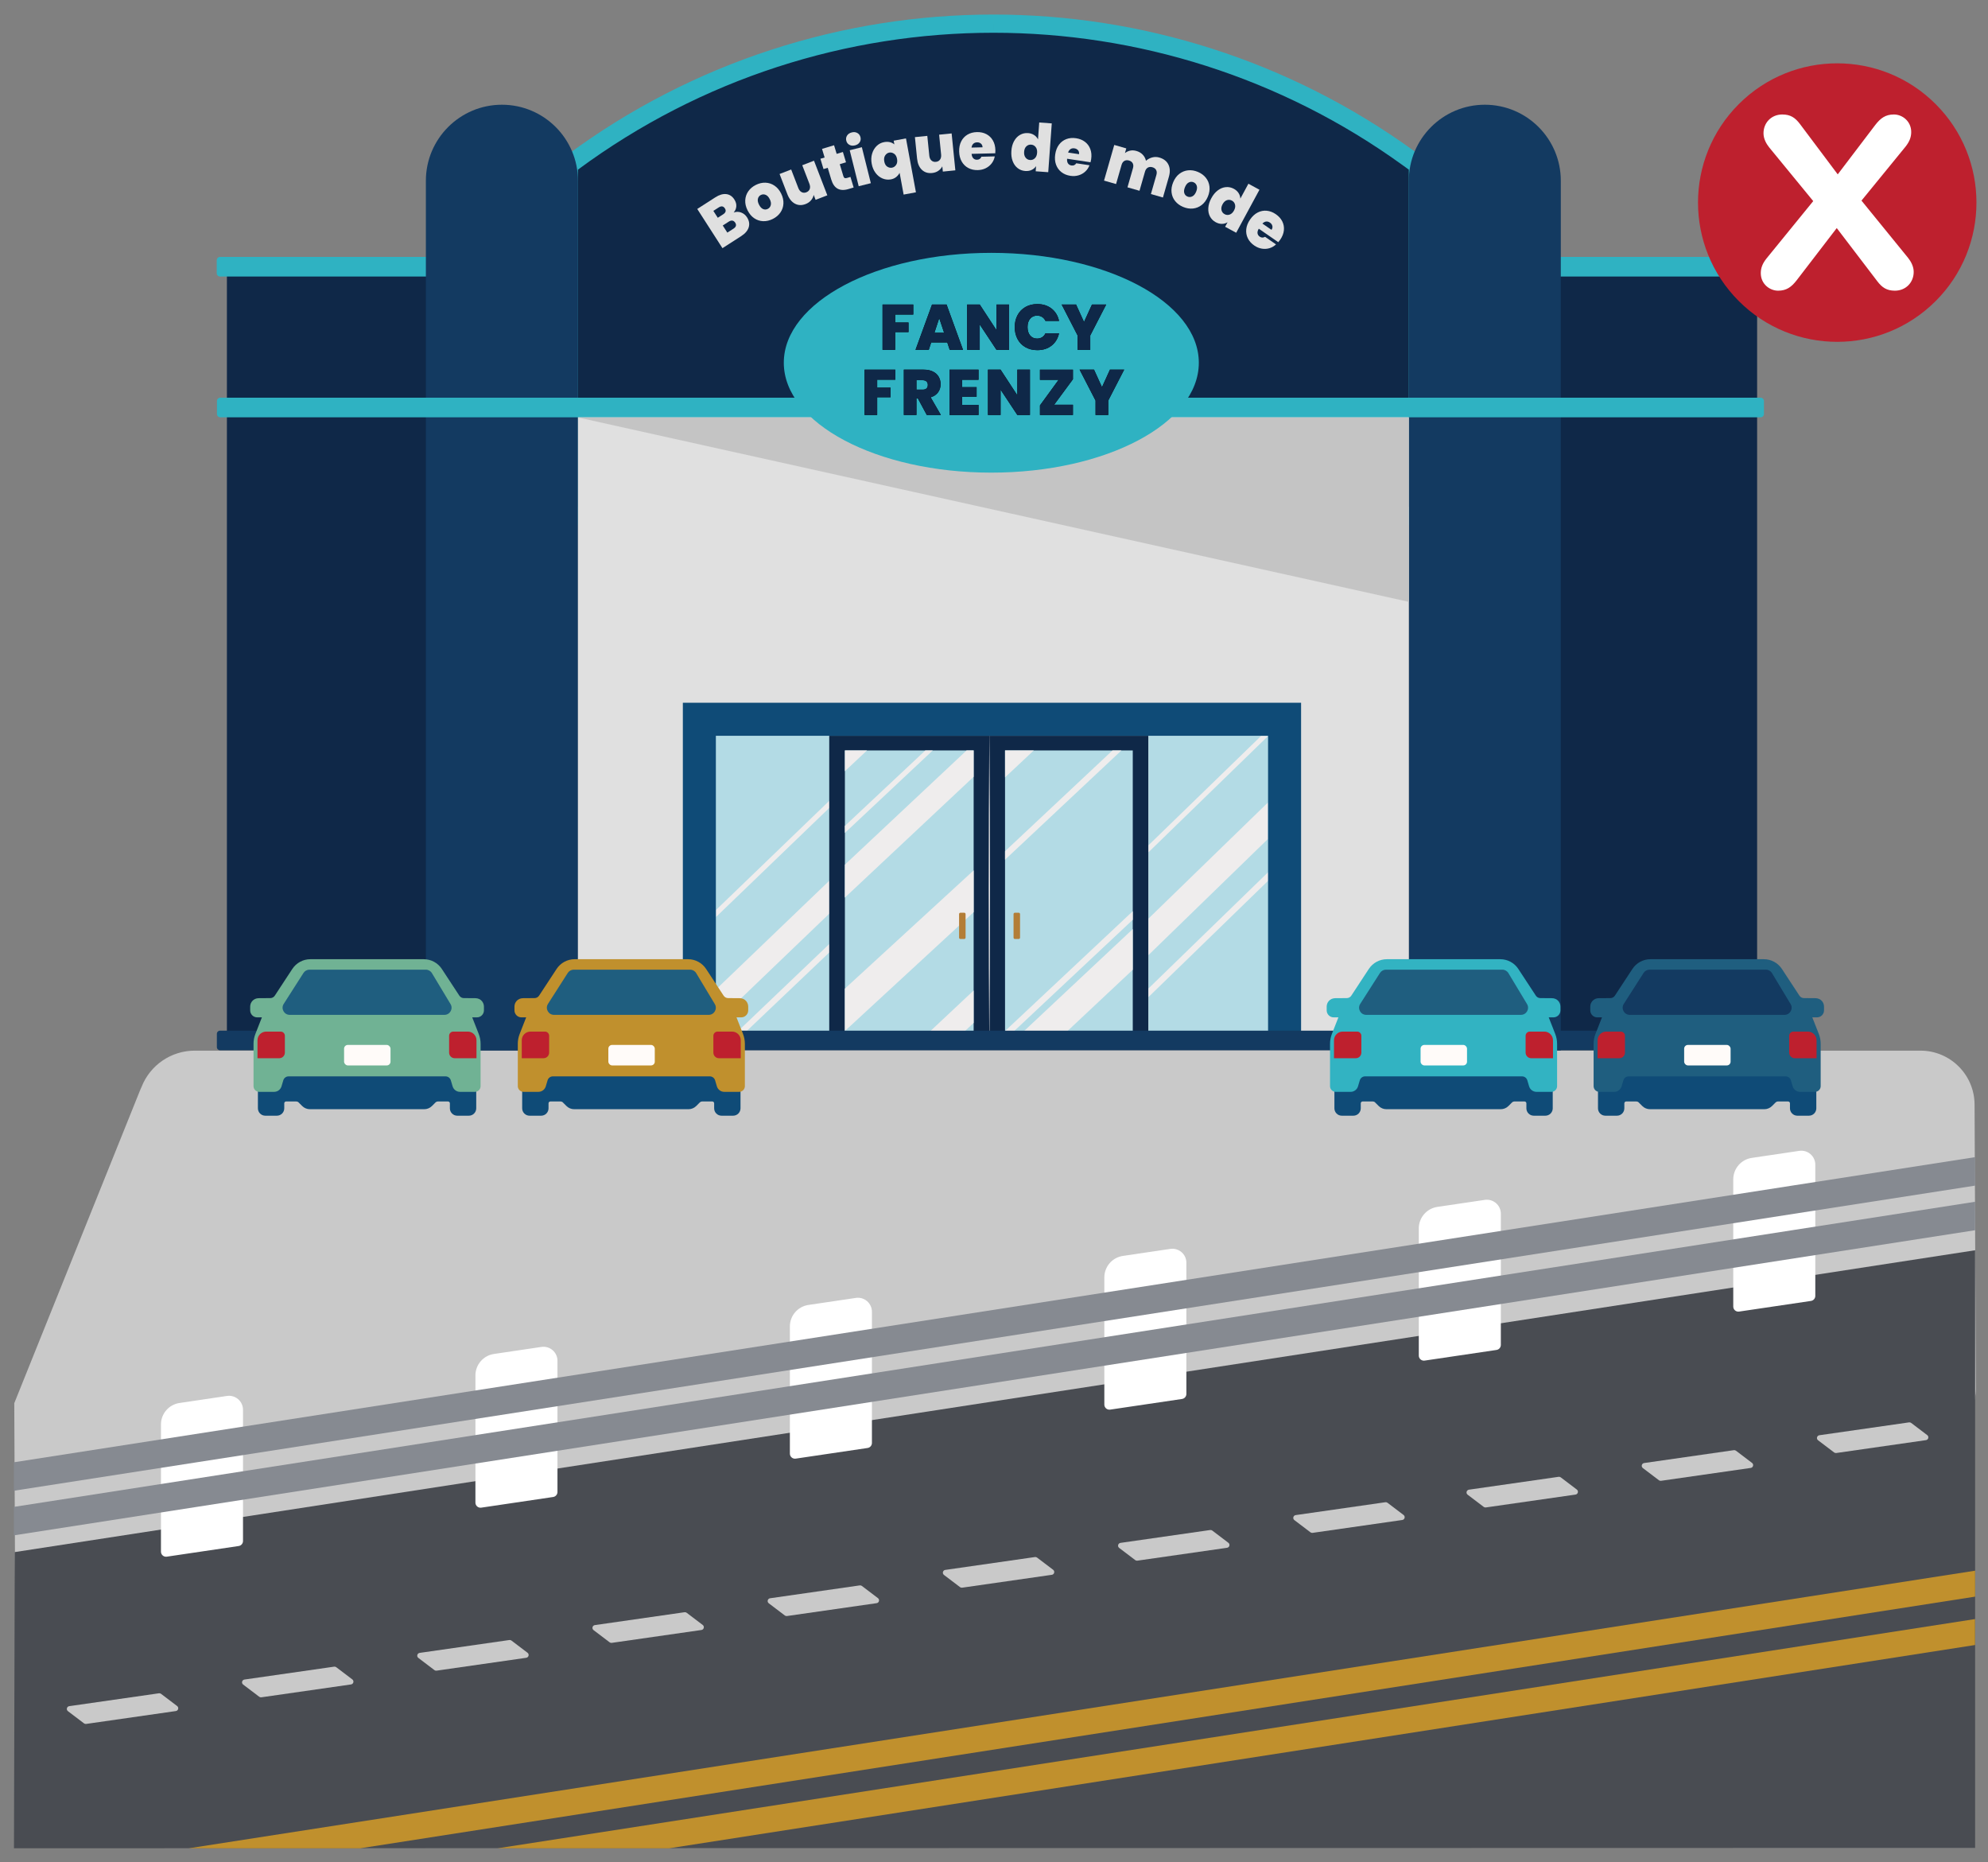 <?xml version="1.0" encoding="UTF-8"?>
<svg id="Layer_1" data-name="Layer 1" xmlns="http://www.w3.org/2000/svg" xmlns:xlink="http://www.w3.org/1999/xlink" version="1.1" viewBox="0 0 4578.18 4287.21">
  <rect x="0" y="0" width="4578.18" height="4287.21" fill="#808080" stroke="none"/>
  <defs>
    <style>
      .cls-1 {
        fill: #494c52;
      }

      .cls-1, .cls-2, .cls-3, .cls-4, .cls-5, .cls-6, .cls-7, .cls-8, .cls-9, .cls-10, .cls-11, .cls-12, .cls-13, .cls-14, .cls-15, .cls-16, .cls-17, .cls-18, .cls-19, .cls-20, .cls-21, .cls-22, .cls-23, .cls-24, .cls-25 {
        stroke-width: 0px;
      }

      .cls-1, .cls-5, .cls-6, .cls-10, .cls-11, .cls-15, .cls-16, .cls-18, .cls-22, .cls-23, .cls-25 {
        fill-rule: evenodd;
      }

      .cls-26 {
        clip-path: url(#clippath);
      }

      .cls-2 {
        fill: none;
      }

      .cls-3 {
        fill: #c4c4c4;
      }

      .cls-4 {
        fill: #0f2848;
      }

      .cls-5, .cls-13 {
        fill: #be202e;
      }

      .cls-6, .cls-17 {
        fill: #0f4b77;
      }

      .cls-7, .cls-10 {
        fill: #133a61;
      }

      .cls-8 {
        fill: #e0e0e0;
      }

      .cls-9 {
        fill: #000;
      }

      .cls-11 {
        fill: #868a91;
      }

      .cls-12 {
        fill: #efeded;
      }

      .cls-14 {
        fill: #fffbf9;
      }

      .cls-15 {
        fill: #32b3c2;
      }

      .cls-16, .cls-20 {
        fill: #fff;
      }

      .cls-18 {
        fill: #70b294;
      }

      .cls-19 {
        fill: #2fb2c2;
      }

      .cls-21 {
        fill: #b3dbe5;
      }

      .cls-22 {
        fill: #1f5e7f;
      }

      .cls-23 {
        fill: #c9c9c9;
      }

      .cls-24 {
        fill: #b37d36;
      }

      .cls-25 {
        fill: #c0902d;
      }
    </style>
    <clipPath id="clippath">
      <polygon class="cls-2" points="1330.96 1065.98 3244.36 1411.22 3244.36 961.09 1330.96 961.09 1330.96 1065.98"/>
    </clipPath>
  </defs>
  <path class="cls-23" d="M34.75,3643.88l-1.89-413.19,289.79-720.65c1.17-2.46,2.29-4.95,3.29-7.48,19.73-50.34,68.33-83.61,122.59-83.61h3974.03c68.65,0,124.39,55.49,124.69,124.14l2.9,653.6c.28,64.06-48.01,117.91-111.72,124.57L172.41,3767.44c-73.42,7.68-137.4-49.75-137.66-123.57Z"/>
  <g>
    <path class="cls-4" d="M1310.02,1187.57V380l8.5-6.28c141.55-104.62,297.91-185.17,464.73-239.4,162.98-52.98,332.67-79.85,504.36-79.85s335.86,26,496.39,77.29c164.31,52.49,318.75,130.55,459.04,232.01l22.26,16.1v807.71h-1955.28Z"/>
    <path class="cls-19" d="M2287.61,75.42c330.75,0,661.58,101.68,943.16,305.32l13.59,9.83v776.05h-1913.38V390.57h0c284.13-210,620.35-315.14,956.64-315.15M2287.65,33.52v41.9l-.02-41.9c-173.91,0-345.78,27.22-510.85,80.88-168.65,54.83-326.73,136.19-469.89,241.86l-17.82,11.88v22.43s0,776.05,0,776.05v41.9h1997.18V369.16l-17.35-12.55-13.59-9.83c-142.08-102.75-298.5-181.81-464.92-234.98-162.59-51.95-331.74-78.29-502.75-78.29h0Z"/>
  </g>
  <rect class="cls-4" x="3570.99" y="604.54" width="475.5" height="1804.4"/>
  <path class="cls-19" d="M4053.49,636.71h-474.19v-45.19h474.19c4.23,0,7.66,3.43,7.66,7.66v29.87c0,4.23-3.43,7.66-7.66,7.66"/>
  <rect class="cls-4" x="522.55" y="604.54" width="474.69" height="1804.4"/>
  <path class="cls-19" d="M506.78,591.53h478.22v45.19h-478.22c-4.23,0-7.66-3.43-7.66-7.66v-29.87c0-4.23,3.43-7.66,7.66-7.66"/>
  <path class="cls-7" d="M3419.4,241.12h0c96.59,0,175,78.42,175,175v2002.39h-350.01V416.12c0-96.59,78.42-175,175-175Z"/>
  <path class="cls-7" d="M1155.89,241.12h0c96.66,0,175.13,78.47,175.13,175.13v2002.26h-350.27V416.25c0-96.66,78.47-175.13,175.13-175.13Z"/>
  <rect class="cls-8" x="1330.97" y="951.73" width="1913.38" height="1466.4"/>
  <path class="cls-19" d="M4054.54,960.81H507.28c-4.23,0-7.66-3.43-7.66-7.66v-29.87c0-4.23,3.43-7.66,7.66-7.66h3547.26c4.23,0,7.66,3.43,7.66,7.66v29.87c0,4.23-3.43,7.66-7.66,7.66"/>
  <g class="cls-26">
    <polygon class="cls-3" points="1330.96 961.09 3244.36 961.09 3244.36 1385.67 1330.96 961.09"/>
  </g>
  <rect class="cls-21" x="1637.94" y="1656.01" width="418.78" height="717.85"/>
  <polygon class="cls-12" points="2036.7 1981.83 1648.68 2354.04 1648.4 2278.52 2036.6 1906.07 2036.7 1981.83"/>
  <polygon class="cls-12" points="1983.42 1789.19 1648.76 2111.4 1648.49 2095.52 1966.36 1789.19 1983.42 1789.19"/>
  <polygon class="cls-12" points="2006.91 2080.78 2006.91 2100.54 1720.5 2372.98 1701.04 2372.68 2006.91 2080.78"/>
  <polygon class="cls-12" points="2036.7 2304.93 2036.7 2373.86 1963.23 2373.86 2036.7 2304.93"/>
  <g>
    <polygon class="cls-4" points="2278.38 2406.99 2644.79 2406.99 2644.79 1694.04 2278.38 1694.09 2278.38 2406.99"/>
    <rect class="cls-21" x="2314.51" y="1727.79" width="294.14" height="646.07"/>
    <polygon class="cls-12" points="2608.65 2139.07 2608.65 2232.75 2458.24 2373.86 2358.31 2373.86 2608.65 2139.07"/>
    <polygon class="cls-12" points="2608.65 2097.92 2608.65 2117.68 2335.57 2373.86 2314.51 2373.86 2608.65 2097.92"/>
    <polygon class="cls-12" points="2582.55 1727.79 2314.51 1979.34 2314.51 1959.84 2561.96 1727.79 2582.55 1727.79"/>
    <polygon class="cls-12" points="2380.66 1727.8 2314.51 1789.86 2314.51 1727.8 2380.66 1727.8"/>
    <rect class="cls-4" x="1909.66" y="1694.04" width="368.78" height="705.12"/>
    <rect class="cls-21" x="1945.73" y="1727.79" width="296.51" height="646.07"/>
    <polygon class="cls-12" points="2242.24 1727.8 2242.24 1788.37 1945.57 2066.68 1945.73 1990.73 2225.94 1727.8 2242.24 1727.8"/>
    <polygon class="cls-12" points="2148 1727.8 1945.73 1917.62 1945.57 1901.62 2130.94 1727.8 2148 1727.8"/>
    <polygon class="cls-12" points="1996.66 1727.8 1945.73 1775.58 1945.73 1727.8 1996.66 1727.8"/>
    <polygon class="cls-12" points="2242.24 2280.43 2242.24 2355.1 2222.24 2373.86 2142.64 2373.86 2242.24 2280.43"/>
    <path class="cls-12" d="M2278.37,1694.04c1.9,233.49,1.92,479.47,0,712.95-1.92-233.49-1.9-479.47,0-712.95h0Z"/>
  </g>
  <path class="cls-24" d="M2337.2,2161.92h8.78c1.71,0,3.1-1.39,3.1-3.1v-54.29c0-1.71-1.39-3.1-3.1-3.1h-8.78c-1.71,0-3.1,1.39-3.1,3.1v54.29c0,1.71,1.39,3.1,3.1,3.1"/>
  <polygon class="cls-12" points="2242.31 2003.87 2242.31 2100.1 1945.57 2373.86 1945.57 2276.29 2242.31 2003.87"/>
  <path class="cls-24" d="M2220.54,2161.92h-8.78c-1.71,0-3.1-1.39-3.1-3.1v-54.29c0-1.71,1.39-3.1,3.1-3.1h8.78c1.71,0,3.1,1.39,3.1,3.1v54.29c0,1.71-1.39,3.1-3.1,3.1"/>
  <rect class="cls-21" x="2644.79" y="1694.04" width="306.8" height="679.83"/>
  <polygon class="cls-12" points="2919.96 1931.62 2644.79 2198.94 2644.94 2114.82 2920.19 1847.4 2919.96 1931.62"/>
  <polygon class="cls-12" points="2920.48 1694.4 2644.94 1962.13 2644.79 1946.14 2904.3 1694.27 2920.48 1694.4"/>
  <polygon class="cls-12" points="2920.62 2007.87 2920.39 2027.86 2644.8 2295.59 2644.79 2275.85 2920.62 2007.87"/>
  <polygon class="cls-17" points="1572.53 1617.98 1572.53 2373.86 1648.58 2373.86 1648.58 1694.04 2920.24 1694.04 2920.24 2373.86 2996.29 2373.86 2996.29 1617.98 1572.53 1617.98"/>
  <path class="cls-7" d="M4054.77,2418.14H506.78c-4.06,0-7.36-3.29-7.36-7.36v-30.47c0-4.06,3.29-7.36,7.36-7.36h3547.99c4.06,0,7.36,3.29,7.36,7.36v30.47c0,4.06-3.29,7.36-7.36,7.36"/>
  <g>
    <path class="cls-6" d="M3073.02,2402.08v149.68c0,9.38,7.61,16.99,16.99,16.99h26.71c9.38,0,16.99-7.61,16.99-16.99v-11.54c0-2.33,1.89-4.22,4.22-4.22h23.68c1.87,0,3.67.74,5,2.07l8.36,8.36c4.73,4.73,11.15,7.39,17.84,7.39h263.21c6.69,0,13.11-2.66,17.84-7.39l8.36-8.36c1.33-1.33,3.12-2.07,5-2.07h23.68c2.33,0,4.22,1.89,4.22,4.22v11.54c0,9.38,7.61,16.99,16.99,16.99h26.71c9.38,0,16.99-7.61,16.99-16.99v-149.68h-502.81Z"/>
    <path class="cls-15" d="M3588.93,2304.89c-3.68-4.33-9.2-6.65-14.88-6.7l-26.84-.2c-4.14-.03-8-2.13-10.27-5.59l-40.38-61.54c-9.18-13.99-24.79-22.42-41.53-22.42h-261.21c-16.74,0-32.35,8.43-41.53,22.42l-40.38,61.54c-2.27,3.46-6.13,5.56-10.27,5.59l-26.85.2c-5.68.04-11.2,2.37-14.88,6.7-2.93,3.45-4.68,7.91-4.68,12.73v8.56c0,8.93,7.24,16.17,16.17,16.17h10.81l-14.97,38.17c-2.84,7.25-4.3,14.96-4.3,22.75v97.37c0,7.29,5.91,13.2,13.2,13.2h34.2c7.88,0,14.83-5.18,17.07-12.74l4.11-13.82c1.6-5.4,6.56-9.1,12.19-9.1h361.38c5.63,0,10.59,3.7,12.19,9.1l4.11,13.82c2.25,7.56,9.19,12.74,17.07,12.74h34.2c7.29,0,13.2-5.91,13.2-13.2v-97.37c0-7.79-1.46-15.5-4.3-22.75l-14.97-38.17h10.81c8.93,0,16.17-7.24,16.17-16.17v-8.56c0-4.81-1.74-9.28-4.68-12.73Z"/>
    <path class="cls-22" d="M3146.27,2336.57h356.3c12.76,0,20.63-13.92,14.05-24.85l-42.89-71.26c-2.97-4.93-8.3-7.94-14.05-7.94h-267.89c-5.6,0-10.8,2.85-13.82,7.57l-45.53,71.26c-6.97,10.91.87,25.22,13.82,25.22Z"/>
    <path class="cls-5" d="M3072.06,2436.44h50.09c7.16,0,12.96-5.8,12.96-12.96v-38.67c0-5.36-4.35-9.71-9.71-9.71h-33.33c-11.06,0-20.02,8.96-20.02,20.02v41.32Z"/>
    <path class="cls-5" d="M3576.38,2436.44h-50.09c-7.16,0-12.96-5.8-12.96-12.96v-38.67c0-5.36,4.35-9.71,9.71-9.71h33.33c11.06,0,20.02,8.96,20.02,20.02v41.32Z"/>
    <rect class="cls-14" x="3271.46" y="2405.8" width="106.94" height="47.21" rx="8.64" ry="8.64"/>
  </g>
  <g>
    <path class="cls-6" d="M1202.52,2402.08v149.68c0,9.38,7.61,16.99,16.99,16.99h26.71c9.38,0,16.99-7.61,16.99-16.99v-11.54c0-2.33,1.89-4.22,4.22-4.22h23.68c1.87,0,3.67.74,5,2.07l8.36,8.36c4.73,4.73,11.15,7.39,17.84,7.39h263.21c6.69,0,13.11-2.66,17.84-7.39l8.36-8.36c1.33-1.33,3.12-2.07,5-2.07h23.68c2.33,0,4.22,1.89,4.22,4.22v11.54c0,9.38,7.61,16.99,16.99,16.99h26.71c9.38,0,16.99-7.61,16.99-16.99v-149.68h-502.81Z"/>
    <path class="cls-25" d="M1718.44,2304.89c-3.68-4.33-9.2-6.65-14.88-6.7l-26.84-.2c-4.14-.03-8-2.13-10.27-5.59l-40.38-61.54c-9.18-13.99-24.79-22.42-41.53-22.42h-261.21c-16.74,0-32.35,8.43-41.53,22.42l-40.38,61.54c-2.27,3.46-6.13,5.56-10.27,5.59l-26.85.2c-5.68.04-11.2,2.37-14.88,6.7-2.93,3.45-4.68,7.91-4.68,12.73v8.56c0,8.93,7.24,16.17,16.17,16.17h10.81l-14.97,38.17c-2.84,7.25-4.3,14.96-4.3,22.75v97.37c0,7.29,5.91,13.2,13.2,13.2h34.2c7.88,0,14.83-5.18,17.07-12.74l4.11-13.82c1.6-5.4,6.56-9.1,12.19-9.1h361.38c5.63,0,10.59,3.7,12.19,9.1l4.11,13.82c2.25,7.56,9.19,12.74,17.07,12.74h34.2c7.29,0,13.2-5.91,13.2-13.2v-97.37c0-7.79-1.46-15.5-4.3-22.75l-14.97-38.17h10.81c8.93,0,16.17-7.24,16.17-16.17v-8.56c0-4.81-1.74-9.28-4.68-12.73Z"/>
    <path class="cls-22" d="M1275.78,2336.57h356.3c12.76,0,20.63-13.92,14.05-24.85l-42.89-71.26c-2.97-4.93-8.3-7.94-14.05-7.94h-267.89c-5.6,0-10.8,2.85-13.82,7.57l-45.53,71.26c-6.97,10.91.87,25.22,13.82,25.22Z"/>
    <path class="cls-5" d="M1201.57,2436.44h50.09c7.16,0,12.96-5.8,12.96-12.96v-38.67c0-5.36-4.35-9.71-9.71-9.71h-33.33c-11.06,0-20.02,8.96-20.02,20.02v41.32Z"/>
    <path class="cls-5" d="M1705.88,2436.44h-50.09c-7.16,0-12.96-5.8-12.96-12.96v-38.67c0-5.36,4.35-9.71,9.71-9.71h33.33c11.06,0,20.02,8.96,20.02,20.02v41.32Z"/>
    <rect class="cls-14" x="1400.97" y="2405.8" width="106.94" height="47.21" rx="8.64" ry="8.64"/>
  </g>
  <g>
    <path class="cls-6" d="M593.93,2402.08v149.68c0,9.38,7.61,16.99,16.99,16.99h26.71c9.38,0,16.99-7.61,16.99-16.99v-11.54c0-2.33,1.89-4.22,4.22-4.22h23.68c1.87,0,3.67.74,5,2.07l8.36,8.36c4.73,4.73,11.15,7.39,17.84,7.39h263.21c6.69,0,13.11-2.66,17.84-7.39l8.36-8.36c1.33-1.33,3.12-2.07,5-2.07h23.68c2.33,0,4.22,1.89,4.22,4.22v11.54c0,9.38,7.61,16.99,16.99,16.99h26.71c9.38,0,16.99-7.61,16.99-16.99v-149.68h-502.81Z"/>
    <path class="cls-18" d="M1109.84,2304.89c-3.68-4.33-9.2-6.65-14.88-6.7l-26.84-.2c-4.14-.03-8-2.13-10.27-5.59l-40.38-61.54c-9.18-13.99-24.79-22.42-41.53-22.42h-261.21c-16.74,0-32.35,8.43-41.53,22.42l-40.38,61.54c-2.27,3.46-6.13,5.56-10.27,5.59l-26.85.2c-5.68.04-11.2,2.37-14.88,6.7-2.93,3.45-4.68,7.91-4.68,12.73v8.56c0,8.93,7.24,16.17,16.17,16.17h10.81l-14.97,38.17c-2.84,7.25-4.3,14.96-4.3,22.75v97.37c0,7.29,5.91,13.2,13.2,13.2h34.2c7.88,0,14.83-5.18,17.07-12.74l4.11-13.82c1.6-5.4,6.56-9.1,12.19-9.1h361.38c5.63,0,10.59,3.7,12.19,9.1l4.11,13.82c2.25,7.56,9.19,12.74,17.07,12.74h34.2c7.29,0,13.2-5.91,13.2-13.2v-97.37c0-7.79-1.46-15.5-4.3-22.75l-14.97-38.17h10.81c8.93,0,16.17-7.24,16.17-16.17v-8.56c0-4.81-1.74-9.28-4.68-12.73Z"/>
    <path class="cls-22" d="M667.19,2336.57h356.3c12.76,0,20.63-13.92,14.05-24.85l-42.89-71.26c-2.97-4.93-8.3-7.94-14.05-7.94h-267.89c-5.6,0-10.8,2.85-13.82,7.57l-45.53,71.26c-6.97,10.91.87,25.22,13.82,25.22Z"/>
    <path class="cls-5" d="M592.98,2436.44h50.09c7.16,0,12.96-5.8,12.96-12.96v-38.67c0-5.36-4.35-9.71-9.71-9.71h-33.33c-11.06,0-20.02,8.96-20.02,20.02v41.32Z"/>
    <path class="cls-5" d="M1097.29,2436.44h-50.09c-7.16,0-12.96-5.8-12.96-12.96v-38.67c0-5.36,4.35-9.71,9.71-9.71h33.33c11.06,0,20.02,8.96,20.02,20.02v41.32Z"/>
    <rect class="cls-14" x="792.38" y="2405.8" width="106.94" height="47.21" rx="8.64" ry="8.64"/>
  </g>
  <ellipse class="cls-19" cx="2282.9" cy="835.16" rx="477.88" ry="253.01"/>
  <polygon class="cls-1" points="4548.53 4254.48 32.17 4255.4 34.01 3573.46 4548.53 2878.52 4548.53 4254.48"/>
  <path class="cls-16" d="M1273.82,3446.64l-165.58,24.53c-7.06,1.05-13.39-4.42-13.39-11.55v-292.86c0-24.76,18.14-45.79,42.64-49.42l109.34-16.2c19.47-2.88,36.96,12.2,36.96,31.88v302.07c0,5.79-4.24,10.71-9.97,11.55Z"/>
  <path class="cls-16" d="M1997.99,3333.78l-165.58,24.53c-7.06,1.05-13.39-4.42-13.39-11.55v-292.86c0-24.76,18.14-45.79,42.64-49.42l109.34-16.2c19.47-2.88,36.96,12.2,36.96,31.88v302.07c0,5.79-4.24,10.71-9.97,11.55Z"/>
  <path class="cls-16" d="M2722.16,3220.93l-165.58,24.53c-7.06,1.05-13.39-4.42-13.39-11.55v-292.86c0-24.76,18.14-45.79,42.64-49.42l109.34-16.2c19.47-2.88,36.96,12.2,36.96,31.88v302.07c0,5.79-4.24,10.71-9.97,11.55Z"/>
  <path class="cls-16" d="M549.65,3559.5l-165.58,24.53c-7.06,1.05-13.39-4.42-13.39-11.55v-292.86c0-24.76,18.14-45.79,42.64-49.42l109.34-16.2c19.47-2.88,36.96,12.2,36.96,31.88v302.07c0,5.79-4.24,10.71-9.97,11.55Z"/>
  <path class="cls-23" d="M404.88,3939.48l-206.53,29.63c-1.72.25-3.46-.2-4.84-1.25l-37.02-28.08c-4.59-3.48-2.7-10.77,3-11.59l206.53-29.63c1.72-.25,3.46.2,4.84,1.25l37.02,28.08c4.59,3.48,2.7,10.77-3,11.59Z"/>
  <polygon class="cls-25" points="4548.53 3676.04 829.47 4255.48 434.46 4255.48 4548.53 3616.3 4548.53 3676.04"/>
  <path class="cls-23" d="M808.36,3878.19l-206.53,29.63c-1.72.25-3.46-.2-4.84-1.25l-37.02-28.08c-4.59-3.48-2.7-10.77,3-11.59l206.53-29.63c1.72-.25,3.46.2,4.84,1.25l37.02,28.08c4.59,3.48,2.7,10.77-3,11.59Z"/>
  <path class="cls-23" d="M1211.84,3816.84l-206.53,29.63c-1.72.25-3.46-.2-4.84-1.25l-37.02-28.08c-4.59-3.48-2.7-10.77,3-11.59l206.53-29.63c1.72-.25,3.46.2,4.84,1.25l37.02,28.08c4.59,3.48,2.7,10.77-3,11.59Z"/>
  <path class="cls-23" d="M1615.32,3752.85l-206.53,29.63c-1.72.25-3.46-.2-4.84-1.25l-37.02-28.08c-4.59-3.48-2.7-10.77,3-11.59l206.53-29.63c1.72-.25,3.46.2,4.84,1.25l37.02,28.08c4.59,3.48,2.7,10.77-3,11.59Z"/>
  <path class="cls-23" d="M2018.81,3691.07l-206.53,29.63c-1.72.25-3.46-.2-4.84-1.25l-37.02-28.08c-4.59-3.48-2.7-10.77,3-11.59l206.53-29.63c1.72-.25,3.46.2,4.84,1.25l37.02,28.08c4.59,3.48,2.7,10.77-3,11.59Z"/>
  <path class="cls-23" d="M2422.29,3625.79l-206.53,29.63c-1.72.25-3.46-.2-4.84-1.25l-37.02-28.08c-4.59-3.48-2.7-10.77,3-11.59l206.53-29.63c1.72-.25,3.46.2,4.84,1.25l37.02,28.08c4.59,3.48,2.7,10.77-3,11.59Z"/>
  <path class="cls-23" d="M2825.77,3563.58l-206.53,29.63c-1.72.25-3.46-.2-4.84-1.25l-37.02-28.08c-4.59-3.48-2.7-10.77,3-11.59l206.53-29.63c1.72-.25,3.46.2,4.84,1.25l37.02,28.08c4.59,3.48,2.7,10.77-3,11.59Z"/>
  <path class="cls-23" d="M3229.26,3499.59l-206.53,29.63c-1.72.25-3.46-.2-4.84-1.25l-37.02-28.08c-4.59-3.48-2.7-10.77,3-11.59l206.53-29.63c1.72-.25,3.46.2,4.84,1.25l37.02,28.08c4.59,3.48,2.7,10.77-3,11.59Z"/>
  <g>
    <path class="cls-6" d="M3680.02,2402.08v149.68c0,9.38,7.61,16.99,16.99,16.99h26.71c9.38,0,16.99-7.61,16.99-16.99v-11.54c0-2.33,1.89-4.22,4.22-4.22h23.68c1.87,0,3.67.74,5,2.07l8.36,8.36c4.73,4.73,11.15,7.39,17.84,7.39h263.21c6.69,0,13.11-2.66,17.84-7.39l8.36-8.36c1.33-1.33,3.12-2.07,5-2.07h23.68c2.33,0,4.22,1.89,4.22,4.22v11.54c0,9.38,7.61,16.99,16.99,16.99h26.71c9.38,0,16.99-7.61,16.99-16.99v-149.68h-502.81Z"/>
    <path class="cls-22" d="M4195.93,2304.89c-3.68-4.33-9.2-6.65-14.88-6.7l-26.84-.2c-4.14-.03-8-2.13-10.27-5.59l-40.38-61.54c-9.18-13.99-24.79-22.42-41.53-22.42h-261.21c-16.74,0-32.35,8.43-41.53,22.42l-40.38,61.54c-2.27,3.46-6.13,5.56-10.27,5.59l-26.85.2c-5.68.04-11.2,2.37-14.88,6.7-2.93,3.45-4.68,7.91-4.68,12.73v8.56c0,8.93,7.24,16.17,16.17,16.17h10.81l-14.97,38.17c-2.84,7.25-4.3,14.96-4.3,22.75v97.37c0,7.29,5.91,13.2,13.2,13.2h34.2c7.88,0,14.83-5.18,17.07-12.74l4.11-13.82c1.6-5.4,6.56-9.1,12.19-9.1h361.38c5.63,0,10.59,3.7,12.19,9.1l4.11,13.82c2.25,7.56,9.19,12.74,17.07,12.74h34.2c7.29,0,13.2-5.91,13.2-13.2v-97.37c0-7.79-1.46-15.5-4.3-22.75l-14.97-38.17h10.81c8.93,0,16.17-7.24,16.17-16.17v-8.56c0-4.81-1.74-9.28-4.68-12.73Z"/>
    <path class="cls-10" d="M3753.27,2336.57h356.3c12.76,0,20.63-13.92,14.05-24.85l-42.89-71.26c-2.97-4.93-8.3-7.94-14.05-7.94h-267.89c-5.6,0-10.8,2.85-13.82,7.57l-45.53,71.26c-6.97,10.91.87,25.22,13.82,25.22Z"/>
    <path class="cls-5" d="M3679.06,2436.44h50.09c7.16,0,12.96-5.8,12.96-12.96v-38.67c0-5.36-4.35-9.71-9.71-9.71h-33.33c-11.06,0-20.02,8.96-20.02,20.02v41.32Z"/>
    <path class="cls-5" d="M4183.38,2436.44h-50.09c-7.16,0-12.96-5.8-12.96-12.96v-38.67c0-5.36,4.35-9.71,9.71-9.71h33.33c11.06,0,20.02,8.96,20.02,20.02v41.32Z"/>
    <rect class="cls-14" x="3878.46" y="2405.8" width="106.94" height="47.21" rx="8.64" ry="8.64"/>
  </g>
  <path class="cls-16" d="M3446.33,3108.07l-165.58,24.53c-7.06,1.05-13.39-4.42-13.39-11.55v-292.86c0-24.76,18.14-45.79,42.64-49.42l109.34-16.2c19.47-2.88,36.96,12.2,36.96,31.88v302.07c0,5.79-4.24,10.71-9.97,11.55Z"/>
  <path class="cls-16" d="M4170.5,2995.21l-165.58,24.53c-7.06,1.05-13.39-4.42-13.39-11.55v-292.86c0-24.76,18.14-45.79,42.64-49.42l109.34-16.2c19.47-2.88,36.96,12.2,36.96,31.88v302.07c0,5.79-4.24,10.71-9.97,11.55Z"/>
  <polygon class="cls-11" points="4548.53 2729.71 31.92 3432.24 31.92 3366.7 4548.53 2664.16 4548.53 2729.71"/>
  <polygon class="cls-11" points="4548.53 2832.41 31.92 3534.95 31.92 3469.41 4548.53 2766.87 4548.53 2832.41"/>
  <path class="cls-23" d="M3628.26,3441.07l-206.53,29.63c-1.72.25-3.46-.2-4.84-1.25l-37.02-28.08c-4.59-3.48-2.7-10.77,3-11.59l206.53-29.63c1.72-.25,3.46.2,4.84,1.25l37.02,28.08c4.59,3.48,2.7,10.77-3,11.59Z"/>
  <path class="cls-23" d="M4031.75,3379.72l-206.53,29.63c-1.72.25-3.46-.2-4.84-1.25l-37.02-28.08c-4.59-3.48-2.7-10.77,3-11.59l206.53-29.63c1.72-.25,3.46.2,4.84,1.25l37.02,28.08c4.59,3.48,2.7,10.77-3,11.59Z"/>
  <path class="cls-23" d="M4435.23,3315.73l-206.53,29.63c-1.72.25-3.46-.2-4.84-1.25l-37.02-28.08c-4.59-3.48-2.7-10.77,3-11.59l206.53-29.63c1.72-.25,3.46.2,4.84,1.25l37.02,28.08c4.59,3.48,2.7,10.77-3,11.59Z"/>
  <polygon class="cls-25" points="4548.36 3787.43 1540.88 4255.48 1145.87 4255.48 4548.36 3727.69 4548.36 3787.43"/>
  <g>
    <circle class="cls-13" cx="4230.97" cy="466.43" r="320.61" transform="translate(909.41 3128.36) rotate(-45)"/>
    <path class="cls-20" d="M4068.01,595.2l107.69-132.2-101.42-123.64c-6.84-8.55-13.1-19.95-13.1-32.48,0-24.5,18.23-43.31,43.3-43.31,18.81,0,29.63,7.41,40.45,21.66l87.18,116.23,86.61-113.95c11.96-15.39,23.36-23.94,42.74-23.94s39.88,15.39,39.88,40.45c0,12.54-4.55,22.8-13.1,33.62l-101.42,124.22,107.13,131.62c6.84,8.54,13.1,19.94,13.1,32.48,0,24.49-18.23,43.3-43.31,43.3-18.8,0-29.62-7.41-40.45-21.66l-93.44-122.5-92.31,120.22c-11.96,15.39-23.36,23.94-42.74,23.94s-39.89-15.39-39.89-40.45c0-12.54,4.56-22.8,13.1-33.62Z"/>
  </g>
  <g>
    <path class="cls-8" d="M1706.84,489.32c5.62,2.12,10.1,5.79,13.44,10.99,4.94,7.68,6.25,15.34,3.94,22.98-2.31,7.64-8.09,14.43-17.32,20.36l-43.16,27.74-58.03-90.28,41.8-26.87c8.9-5.72,17.21-8.17,24.91-7.33,7.7.84,13.94,4.97,18.72,12.4,3.4,5.29,4.9,10.57,4.5,15.84-.4,5.27-2.42,9.97-6.05,14.11,5.88-2.09,11.63-2.07,17.24.05ZM1653,501.39l12.24-7.87c6.1-3.92,7.48-8.49,4.13-13.69-3.46-5.38-8.24-6.11-14.34-2.18l-12.24,7.87,10.21,15.88ZM1693.12,512.7c-1.76-2.73-3.9-4.3-6.44-4.72-2.54-.42-5.29.33-8.26,2.23l-13.97,8.98,10.54,16.39,14.1-9.06c6.1-3.92,7.45-8.53,4.05-13.82Z"/>
    <path class="cls-8" d="M1757.55,509.24c-7.42-.25-14.27-2.49-20.56-6.71-6.29-4.22-11.43-10.33-15.44-18.31-3.96-7.89-5.73-15.63-5.32-23.22.41-7.59,2.74-14.43,6.97-20.53,4.23-6.1,10.03-10.99,17.38-14.69,7.36-3.69,14.74-5.41,22.16-5.16,7.42.25,14.29,2.48,20.62,6.68,6.33,4.21,11.48,10.25,15.44,18.14,3.96,7.89,5.74,15.66,5.35,23.29-.39,7.63-2.73,14.51-7,20.63-4.28,6.12-10.09,11.03-17.45,14.72s-14.75,5.42-22.16,5.16ZM1775.03,472.29c1.02-3.97.23-8.55-2.36-13.72s-5.78-8.51-9.55-10.02c-3.78-1.51-7.41-1.39-10.92.37-3.5,1.76-5.75,4.59-6.75,8.5-1,3.91-.2,8.45,2.39,13.62,2.64,5.26,5.78,8.68,9.42,10.26,3.64,1.58,7.26,1.47,10.85-.34,3.59-1.8,5.9-4.69,6.92-8.67Z"/>
    <path class="cls-8" d="M1874.55,370l30.72,79.68-27.02,10.42-4.38-11.36c-.9,4.48-2.93,8.61-6.1,12.38-3.17,3.78-7.35,6.67-12.57,8.68-8.96,3.46-17.2,3.12-24.72-.99-7.52-4.12-13.31-11.43-17.36-21.94l-17.85-46.3,26.75-10.31,16.48,42.75c1.75,4.54,4.3,7.67,7.63,9.38,3.34,1.71,6.92,1.82,10.76.34,3.93-1.52,6.54-4.01,7.82-7.5,1.28-3.48,1.05-7.5-.7-12.05l-16.48-42.75,27.02-10.42Z"/>
    <path class="cls-8" d="M1958.53,407.33l7.33,24.34-11.96,3.6c-20.18,6.07-33.38-1.24-39.61-21.94l-8.12-26.97-9.71,2.92-7.15-23.76,9.71-2.92-5.97-19.82,27.73-8.35,5.97,19.82,14.36-4.32,7.15,23.76-14.36,4.32,8.25,27.4c.67,2.24,1.65,3.69,2.93,4.37,1.28.68,3.09.66,5.44-.05l8.02-2.42Z"/>
    <path class="cls-8" d="M1956.05,333.47c-3.7-2.06-6.07-5.2-7.13-9.44-1.08-4.33-.48-8.3,1.8-11.9,2.28-3.6,5.89-6.02,10.84-7.26,4.85-1.21,9.13-.76,12.84,1.34,3.71,2.11,6.1,5.33,7.19,9.66,1.06,4.23.44,8.13-1.85,11.68-2.29,3.55-5.87,5.94-10.71,7.15-4.94,1.24-9.26.82-12.96-1.23ZM1984.76,338.92l20.7,82.85-27.95,6.98-20.7-82.85,27.95-6.98Z"/>
    <path class="cls-8" d="M2008.37,353.9c2.12-7.15,5.6-13.08,10.46-17.8,4.86-4.71,10.56-7.68,17.12-8.89,9.44-1.75,17.34,0,23.69,5.22l-1.58-8.53,28.33-5.24,22.93,124.09-28.33,5.24-9.24-50c-4.63,8.39-11.33,13.39-20.1,15.01-6.55,1.21-12.93.53-19.14-2.04-6.21-2.57-11.55-6.79-16.02-12.67-4.48-5.88-7.48-12.96-9.01-21.25-1.53-8.28-1.24-16,.88-23.15ZM2058.89,353.85c-3.58-2.38-7.25-3.23-11.01-2.53-3.76.69-6.87,2.84-9.35,6.45-2.47,3.61-3.18,8.25-2.13,13.94,1.05,5.69,3.33,9.68,6.85,11.97,3.51,2.29,7.2,3.08,11.05,2.37,3.76-.69,6.88-2.82,9.36-6.37s3.2-8.18,2.15-13.86c-1.03-5.59-3.34-9.57-6.92-11.96Z"/>
    <path class="cls-8" d="M2191.53,307.2l8.55,84.97-28.81,2.9-1.22-12.12c-2.05,4.08-5.1,7.53-9.16,10.33-4.05,2.81-8.86,4.49-14.42,5.05-9.56.96-17.42-1.54-23.58-7.5-6.17-5.96-9.81-14.54-10.94-25.75l-4.97-49.38,28.52-2.87,4.59,45.59c.49,4.85,2.11,8.53,4.88,11.06,2.77,2.53,6.2,3.58,10.29,3.17,4.19-.42,7.37-2.14,9.53-5.17,2.16-3.02,2.99-6.96,2.51-11.8l-4.59-45.59,28.81-2.9Z"/>
    <path class="cls-8" d="M2292.04,352.9l-54.52,1.33c.41,4.66,1.74,8.1,4,10.33,2.26,2.23,5.1,3.3,8.53,3.22,4.8-.12,8.18-2.43,10.12-6.95l30.71-.75c-1.13,5.92-3.48,11.23-7.04,15.93-3.56,4.71-8.1,8.45-13.62,11.22-5.52,2.78-11.66,4.24-18.42,4.41-8.13.2-15.4-1.4-21.81-4.8-6.41-3.4-11.48-8.35-15.21-14.86-3.74-6.51-5.71-14.22-5.93-23.15-.22-8.93,1.36-16.71,4.73-23.34s8.17-11.8,14.4-15.5c6.23-3.7,13.46-5.66,21.69-5.86,8.13-.2,15.37,1.35,21.73,4.65,6.35,3.3,11.37,8.12,15.06,14.48,3.68,6.36,5.63,13.9,5.84,22.62.06,2.33-.03,4.67-.27,7.01ZM2262.73,339.14c-.09-3.65-1.33-6.49-3.74-8.51-2.4-2.02-5.37-2.99-8.89-2.9-3.53.09-6.39,1.15-8.6,3.18-2.21,2.03-3.6,4.99-4.2,8.86l25.42-.62Z"/>
    <path class="cls-8" d="M2335.42,324.68c3.56-6.36,8.15-11.11,13.78-14.26,5.63-3.15,11.72-4.49,18.27-4.02,5.28.38,9.91,1.86,13.9,4.44,3.99,2.58,7.01,5.93,9.07,10.04l2.81-38.87,28.88,2.09-8.14,112.35-28.88-2.09.86-11.84c-2.54,3.79-5.94,6.69-10.21,8.72-4.27,2.03-9.2,2.84-14.77,2.44-6.55-.47-12.36-2.67-17.43-6.6-5.07-3.93-8.91-9.32-11.5-16.17-2.6-6.85-3.58-14.68-2.94-23.49.64-8.81,2.73-16.39,6.29-22.74ZM2384.97,338.5c-2.66-3.35-6.09-5.17-10.29-5.48-4.3-.31-7.98.97-11.04,3.86-3.06,2.88-4.79,7.11-5.19,12.67-.4,5.47.71,9.9,3.31,13.29,2.6,3.39,6.05,5.25,10.36,5.56,4.2.3,7.86-1.01,10.97-3.94,3.11-2.93,4.87-7.18,5.27-12.74.4-5.47-.74-9.87-3.39-13.22Z"/>
    <path class="cls-8" d="M2511.35,373.61l-53.93-8.12c-.4,4.66.31,8.28,2.15,10.87,1.84,2.59,4.46,4.13,7.85,4.65,4.75.71,8.47-.98,11.17-5.09l30.38,4.57c-2.14,5.63-5.36,10.46-9.69,14.47-4.32,4.02-9.44,6.92-15.36,8.7-5.92,1.78-12.22,2.16-18.91,1.16-8.05-1.21-14.93-4.04-20.65-8.5-5.72-4.45-9.86-10.21-12.42-17.26-2.56-7.05-3.17-15-1.84-23.83,1.33-8.83,4.23-16.22,8.69-22.17,4.46-5.95,10.08-10.21,16.86-12.78,6.78-2.57,14.24-3.25,22.38-2.02,8.04,1.21,14.91,3.99,20.6,8.33,5.69,4.35,9.8,9.97,12.33,16.87,2.53,6.9,3.14,14.66,1.85,23.29-.35,2.31-.84,4.59-1.48,6.86ZM2484.87,355c.54-3.61-.19-6.62-2.21-9.03-2.02-2.41-4.77-3.87-8.26-4.4s-6.5.02-9.02,1.64c-2.53,1.62-4.41,4.29-5.66,8l25.15,3.79Z"/>
    <path class="cls-8" d="M2690.66,378.81c3.91,7.88,4.31,17.23,1.2,28.06l-13.72,47.85-27.7-7.94,12.63-44.04c1.26-4.39,1.06-8.14-.59-11.26-1.66-3.11-4.51-5.25-8.56-6.42-4.05-1.16-7.61-.86-10.66.9-3.06,1.76-5.21,4.84-6.47,9.23l-12.63,44.04-27.7-7.94,12.63-44.04c1.26-4.39,1.08-8.13-.52-11.24-1.61-3.1-4.44-5.23-8.49-6.39-4.15-1.19-7.75-.9-10.8.86-3.06,1.76-5.21,4.84-6.47,9.23l-12.63,44.04-27.7-7.94,23.55-82.09,27.7,7.94-3.11,10.83c3.46-2.81,7.44-4.7,11.95-5.68,4.51-.98,9.31-.73,14.4.72,5.84,1.67,10.67,4.48,14.48,8.43,3.81,3.94,6.35,8.69,7.62,14.22,4.11-3.67,8.88-6.24,14.29-7.7,5.41-1.46,10.9-1.39,16.46.21,9.98,2.86,16.93,8.24,20.84,16.11Z"/>
    <path class="cls-8" d="M2706.28,462.98c-4.64-5.79-7.41-12.45-8.29-19.97-.89-7.52.39-15.4,3.84-23.64,3.41-8.14,8.12-14.53,14.15-19.16,6.03-4.63,12.73-7.32,20.12-8.08,7.38-.76,14.87.45,22.47,3.63,7.59,3.18,13.71,7.66,18.35,13.46,4.64,5.79,7.43,12.46,8.36,20,.93,7.54-.3,15.38-3.71,23.53-3.41,8.14-8.14,14.56-14.18,19.23-6.05,4.68-12.79,7.38-20.21,8.13-7.43.74-14.94-.48-22.53-3.66-7.59-3.18-13.71-7.66-18.35-13.46ZM2745.71,452.17c3.68-1.81,6.64-5.39,8.87-10.73,2.23-5.34,2.69-9.93,1.38-13.78-1.31-3.85-3.78-6.53-7.39-8.04-3.62-1.51-7.23-1.38-10.85.41-3.62,1.79-6.54,5.35-8.77,10.68-2.27,5.43-2.82,10.04-1.65,13.83,1.17,3.79,3.61,6.46,7.32,8.01,3.71,1.55,7.4,1.42,11.08-.4Z"/>
    <path class="cls-8" d="M2804.67,438.16c5.85-4.33,11.99-6.78,18.43-7.34,6.43-.56,12.53.72,18.31,3.85,4.65,2.52,8.27,5.77,10.85,9.76,2.58,3.99,3.96,8.29,4.14,12.89l18.54-34.28,25.47,13.78-53.6,99.08-25.47-13.78,5.65-10.44c-3.87,2.41-8.16,3.66-12.9,3.75-4.73.1-9.55-1.19-14.47-3.84-5.78-3.12-10.17-7.52-13.17-13.18-3.01-5.67-4.29-12.16-3.84-19.47.45-7.31,2.77-14.86,6.97-22.62,4.2-7.77,9.23-13.81,15.08-18.15ZM2844.17,471.13c-1.05-4.14-3.42-7.22-7.13-9.22-3.79-2.05-7.68-2.39-11.65-1.02-3.97,1.37-7.29,4.51-9.94,9.42-2.61,4.82-3.42,9.31-2.44,13.48.98,4.16,3.36,7.27,7.16,9.32,3.71,2,7.58,2.31,11.62.92,4.04-1.39,7.39-4.54,10.04-9.45,2.61-4.82,3.39-9.3,2.34-13.44Z"/>
    <path class="cls-8" d="M2943.73,557.56l-44.87-31.01c-2.41,4.01-3.36,7.58-2.84,10.71s2.18,5.67,5.01,7.62c3.95,2.73,8.04,2.84,12.27.34l25.28,17.47c-4.4,4.12-9.42,7.03-15.06,8.74-5.65,1.71-11.52,2.06-17.62,1.06-6.1-1-11.92-3.43-17.49-7.27-6.69-4.62-11.63-10.19-14.81-16.71-3.18-6.51-4.37-13.5-3.56-20.96.81-7.46,3.75-14.86,8.83-22.21,5.08-7.35,10.93-12.71,17.55-16.09,6.62-3.38,13.54-4.73,20.76-4.06,7.22.67,14.22,3.35,20.99,8.03,6.69,4.62,11.64,10.14,14.84,16.54,3.2,6.4,4.42,13.26,3.66,20.57-.76,7.31-3.62,14.55-8.58,21.73-1.33,1.92-2.77,3.76-4.34,5.51ZM2928.12,529.2c2.08-3,2.74-6.03,1.99-9.08-.75-3.05-2.58-5.58-5.48-7.58-2.9-2-5.84-2.83-8.82-2.49-2.98.35-5.85,1.91-8.6,4.69l20.92,14.46Z"/>
  </g>
  <g>
    <g>
      <path class="cls-9" d="M2103.17,701.11v23.09h-41.74v18.35h30.78v22.05h-30.78v40.85h-29.01v-104.34h70.74Z"/>
      <path class="cls-9" d="M2181.46,788.43h-37l-5.62,17.02h-30.49l38.04-104.34h33.45l37.89,104.34h-30.64l-5.62-17.02ZM2174.21,766.23l-11.25-33.74-11.1,33.74h22.35Z"/>
      <path class="cls-9" d="M2323.84,805.45h-29.01l-38.63-58.31v58.31h-29.01v-104.34h29.01l38.63,59.05v-59.05h29.01v104.34Z"/>
      <path class="cls-9" d="M2343.3,725.6c4.29-8.04,10.38-14.31,18.28-18.8,7.89-4.49,16.97-6.73,27.23-6.73,13.02,0,23.98,3.48,32.86,10.43s14.6,16.41,17.17,28.34h-31.23c-1.88-3.95-4.47-6.96-7.77-9.03-3.31-2.07-7.13-3.11-11.47-3.11-6.71,0-12.06,2.39-16.06,7.18-4,4.79-5.99,11.17-5.99,19.17s2,14.53,5.99,19.31c4,4.79,9.35,7.18,16.06,7.18,4.34,0,8.16-1.04,11.47-3.11,3.3-2.07,5.89-5.08,7.77-9.03h31.23c-2.57,11.94-8.29,21.39-17.17,28.34s-19.83,10.43-32.86,10.43c-10.26,0-19.34-2.24-27.23-6.73-7.9-4.49-13.99-10.75-18.28-18.8-4.29-8.04-6.44-17.24-6.44-27.6s2.15-19.41,6.44-27.45Z"/>
      <path class="cls-9" d="M2547.46,701.11l-36.7,71.19v33.15h-29.16v-33.15l-36.7-71.19h33.15l18.35,40.26,18.35-40.26h32.71Z"/>
      <path class="cls-9" d="M2061.8,851.11v23.09h-41.74v18.35h30.78v22.05h-30.78v40.85h-29.01v-104.34h70.74Z"/>
      <path class="cls-9" d="M2134.32,955.45l-20.72-38.48h-3.11v38.48h-29.01v-104.34h45.73c8.39,0,15.49,1.46,21.31,4.37,5.82,2.91,10.21,6.91,13.17,11.99,2.96,5.08,4.44,10.78,4.44,17.09,0,7.1-1.95,13.34-5.85,18.72-3.9,5.38-9.6,9.2-17.09,11.47l23.53,40.7h-32.41ZM2110.49,897.14h14.36c3.95,0,6.91-.94,8.88-2.81,1.97-1.87,2.96-4.59,2.96-8.14,0-3.35-1.01-5.99-3.03-7.92-2.02-1.92-4.96-2.89-8.81-2.89h-14.36v21.76Z"/>
      <path class="cls-9" d="M2215.72,874.35v17.02h33.3v22.05h-33.3v18.8h37.74v23.24h-66.75v-104.34h66.75v23.24h-37.74Z"/>
      <path class="cls-9" d="M2371.86,955.45h-29.01l-38.63-58.31v58.31h-29.01v-104.34h29.01l38.63,59.05v-59.05h29.01v104.34Z"/>
      <path class="cls-9" d="M2427.51,931.92h43.36v23.53h-75.92v-22.05l42.92-58.9h-42.92v-23.38h75.92v22.05l-43.36,58.76Z"/>
      <path class="cls-9" d="M2588.83,851.11l-36.7,71.19v33.15h-29.16v-33.15l-36.7-71.19h33.15l18.35,40.26,18.35-40.26h32.71Z"/>
    </g>
    <g>
      <path class="cls-4" d="M2103.17,701.11v23.09h-41.74v18.35h30.78v22.05h-30.78v40.85h-29.01v-104.34h70.74Z"/>
      <path class="cls-4" d="M2181.46,788.43h-37l-5.62,17.02h-30.49l38.04-104.34h33.45l37.89,104.34h-30.64l-5.62-17.02ZM2174.21,766.23l-11.25-33.74-11.1,33.74h22.35Z"/>
      <path class="cls-4" d="M2323.84,805.45h-29.01l-38.63-58.31v58.31h-29.01v-104.34h29.01l38.63,59.05v-59.05h29.01v104.34Z"/>
      <path class="cls-4" d="M2343.3,725.6c4.29-8.04,10.38-14.31,18.28-18.8,7.89-4.49,16.97-6.73,27.23-6.73,13.02,0,23.98,3.48,32.86,10.43s14.6,16.41,17.17,28.34h-31.23c-1.88-3.95-4.47-6.96-7.77-9.03-3.31-2.07-7.13-3.11-11.47-3.11-6.71,0-12.06,2.39-16.06,7.18-4,4.79-5.99,11.17-5.99,19.17s2,14.53,5.99,19.31c4,4.79,9.35,7.18,16.06,7.18,4.34,0,8.16-1.04,11.47-3.11,3.3-2.07,5.89-5.08,7.77-9.03h31.23c-2.57,11.94-8.29,21.39-17.17,28.34s-19.83,10.43-32.86,10.43c-10.26,0-19.34-2.24-27.23-6.73-7.9-4.49-13.99-10.75-18.28-18.8-4.29-8.04-6.44-17.24-6.44-27.6s2.15-19.41,6.44-27.45Z"/>
      <path class="cls-4" d="M2547.46,701.11l-36.7,71.19v33.15h-29.16v-33.15l-36.7-71.19h33.15l18.35,40.26,18.35-40.26h32.71Z"/>
      <path class="cls-4" d="M2061.8,851.11v23.09h-41.74v18.35h30.78v22.05h-30.78v40.85h-29.01v-104.34h70.74Z"/>
      <path class="cls-4" d="M2134.32,955.45l-20.72-38.48h-3.11v38.48h-29.01v-104.34h45.73c8.39,0,15.49,1.46,21.31,4.37,5.82,2.91,10.21,6.91,13.17,11.99,2.96,5.08,4.44,10.78,4.44,17.09,0,7.1-1.95,13.34-5.85,18.72-3.9,5.38-9.6,9.2-17.09,11.47l23.53,40.7h-32.41ZM2110.49,897.14h14.36c3.95,0,6.91-.94,8.88-2.81,1.97-1.87,2.96-4.59,2.96-8.14,0-3.35-1.01-5.99-3.03-7.92-2.02-1.92-4.96-2.89-8.81-2.89h-14.36v21.76Z"/>
      <path class="cls-4" d="M2215.72,874.35v17.02h33.3v22.05h-33.3v18.8h37.74v23.24h-66.75v-104.34h66.75v23.24h-37.74Z"/>
      <path class="cls-4" d="M2371.86,955.45h-29.01l-38.63-58.31v58.31h-29.01v-104.34h29.01l38.63,59.05v-59.05h29.01v104.34Z"/>
      <path class="cls-4" d="M2427.51,931.92h43.36v23.53h-75.92v-22.05l42.92-58.9h-42.92v-23.38h75.92v22.05l-43.36,58.76Z"/>
      <path class="cls-4" d="M2588.83,851.11l-36.7,71.19v33.15h-29.16v-33.15l-36.7-71.19h33.15l18.35,40.26,18.35-40.26h32.71Z"/>
    </g>
  </g>
</svg>